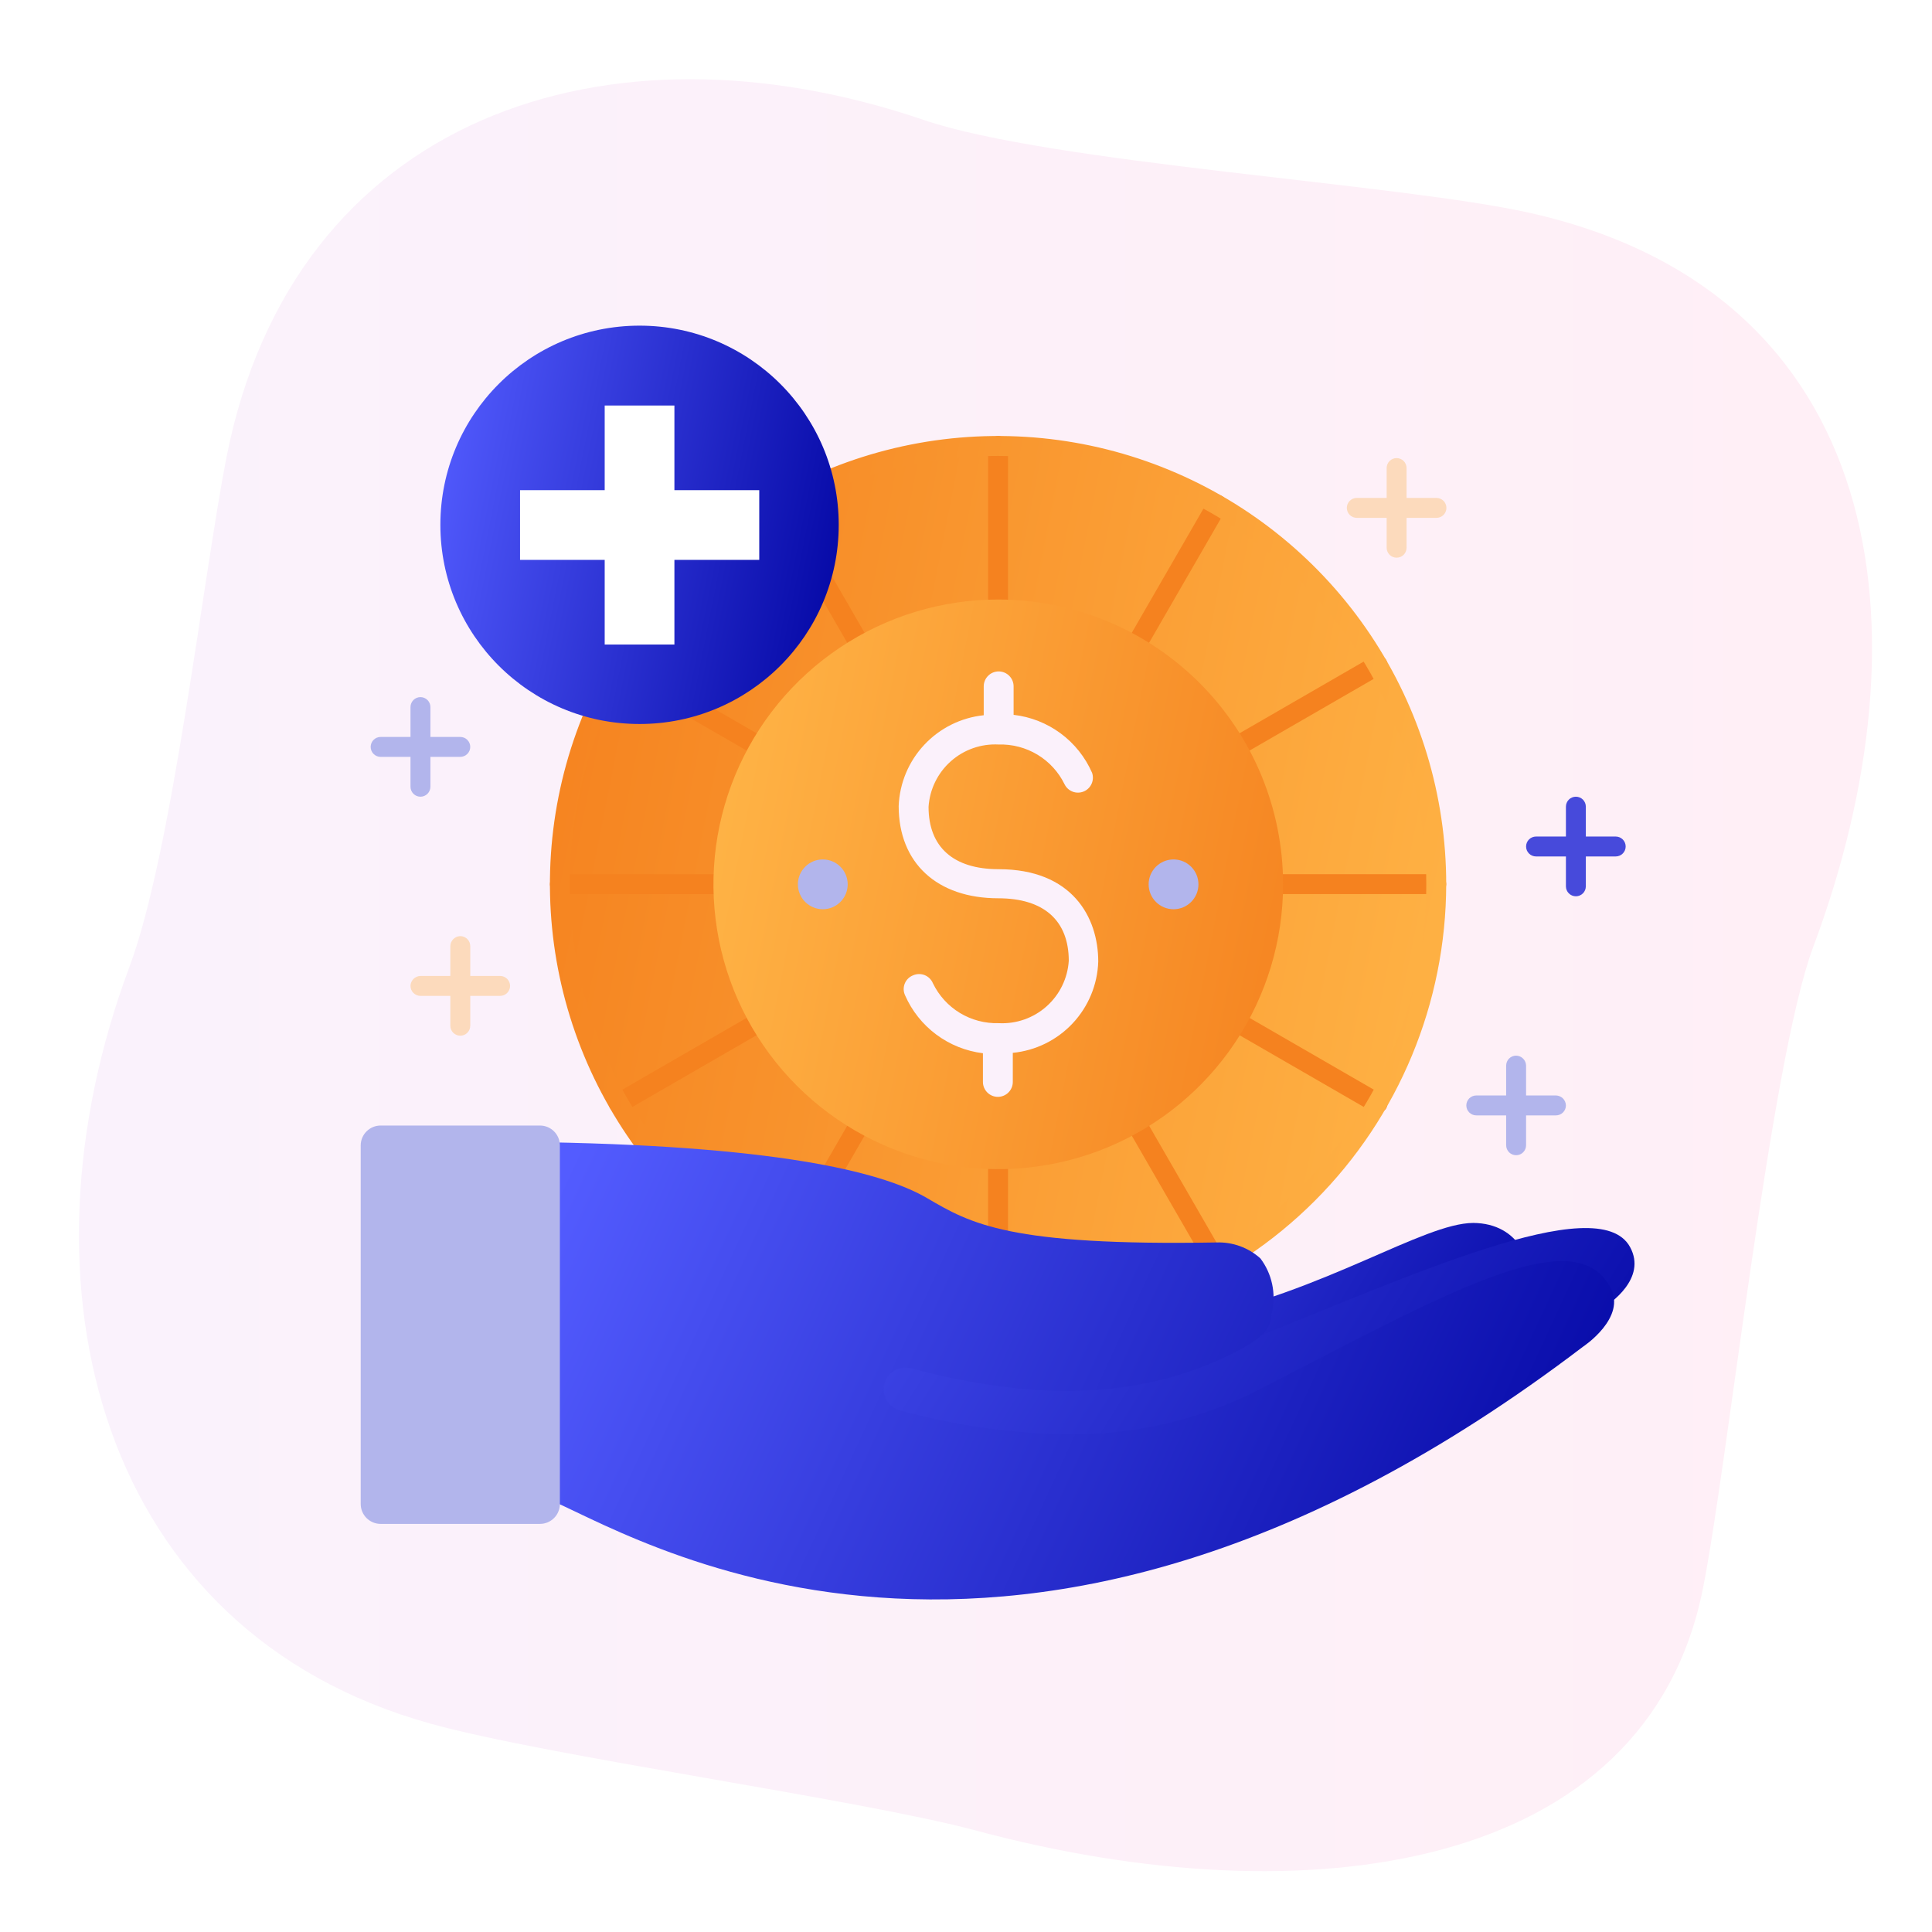 <svg width="97" height="97" viewBox="0 0 97 97" fill="none" xmlns="http://www.w3.org/2000/svg">
<g filter="url(#filter0_d_56_307)">
<path d="M76.77 8.68C70.15 7.21 52.77 6.2 46.37 4.02C30.5 -1.39 14.75 3.84 11.37 20.96C10.18 27.06 8.66 40.73 6.5 46.54C0.5 62.59 4.99 79.92 21.62 84.54C27.46 86.17 43.12 88.33 48.98 89.9C65.69 94.39 82.63 91.97 85.49 77.8C86.72 71.71 88.87 51.37 91.03 45.56C97.02 29.56 94.7 12.68 76.77 8.68Z" fill="url(#paint0_linear_56_307)"/>
<path d="M50.11 64.4C62.26 64.4 72.11 54.55 72.11 42.4C72.11 30.25 62.26 20.4 50.11 20.4C37.96 20.4 28.11 30.25 28.11 42.4C28.11 54.55 37.96 64.4 50.11 64.4Z" fill="url(#paint1_linear_56_307)"/>
<path d="M50.11 64.89C49.977 64.89 49.85 64.837 49.756 64.744C49.663 64.65 49.61 64.523 49.61 64.39V20.39C49.612 20.258 49.666 20.133 49.759 20.039C49.852 19.946 49.978 19.893 50.11 19.89C50.243 19.89 50.37 19.943 50.464 20.037C50.557 20.13 50.61 20.257 50.61 20.39V64.39C50.61 64.523 50.557 64.65 50.464 64.744C50.37 64.837 50.243 64.89 50.11 64.89Z" fill="#F5821F"/>
<path d="M39.11 61.95C39.022 61.951 38.935 61.926 38.86 61.88C38.803 61.848 38.753 61.805 38.712 61.753C38.672 61.701 38.643 61.642 38.626 61.578C38.609 61.515 38.605 61.449 38.615 61.384C38.624 61.319 38.646 61.256 38.68 61.2L60.68 23.09C60.712 23.033 60.755 22.983 60.807 22.942C60.859 22.902 60.919 22.873 60.982 22.856C61.045 22.839 61.111 22.835 61.176 22.845C61.241 22.854 61.304 22.876 61.36 22.91C61.473 22.977 61.556 23.085 61.592 23.212C61.627 23.338 61.612 23.474 61.55 23.59L39.55 61.7C39.504 61.776 39.44 61.838 39.362 61.882C39.285 61.926 39.199 61.949 39.11 61.95Z" fill="#F5821F"/>
<path d="M31.06 53.89C30.951 53.889 30.845 53.852 30.759 53.785C30.673 53.718 30.61 53.625 30.582 53.52C30.554 53.414 30.561 53.303 30.602 53.202C30.643 53.1 30.716 53.016 30.81 52.96L68.91 30.96C69.026 30.894 69.163 30.876 69.292 30.909C69.421 30.943 69.531 31.026 69.6 31.14C69.665 31.257 69.682 31.395 69.646 31.524C69.611 31.653 69.526 31.763 69.41 31.83L31.31 53.83C31.232 53.869 31.147 53.889 31.06 53.89Z" fill="#F5821F"/>
<path d="M72.11 42.89H28.11C27.977 42.89 27.85 42.837 27.756 42.744C27.663 42.65 27.61 42.523 27.61 42.39C27.613 42.258 27.666 42.133 27.759 42.039C27.852 41.946 27.978 41.893 28.11 41.89H72.11C72.243 41.89 72.37 41.943 72.463 42.036C72.557 42.13 72.61 42.257 72.61 42.39C72.61 42.523 72.557 42.65 72.463 42.744C72.37 42.837 72.243 42.89 72.11 42.89Z" fill="#F5821F"/>
<path d="M61.11 61.95C61.023 61.949 60.937 61.926 60.862 61.882C60.786 61.838 60.724 61.776 60.68 61.7L38.68 23.59C38.646 23.534 38.624 23.471 38.615 23.406C38.605 23.341 38.609 23.275 38.626 23.212C38.643 23.148 38.672 23.089 38.712 23.037C38.753 22.985 38.803 22.942 38.86 22.91C38.976 22.844 39.113 22.826 39.242 22.859C39.371 22.893 39.481 22.976 39.55 23.09L61.55 61.2C61.612 61.316 61.627 61.452 61.592 61.578C61.556 61.705 61.473 61.813 61.36 61.88C61.285 61.927 61.198 61.952 61.11 61.95Z" fill="#F5821F"/>
<path d="M69.16 53.89C69.073 53.889 68.988 53.869 68.91 53.83L30.81 31.83C30.696 31.761 30.613 31.651 30.579 31.522C30.546 31.393 30.564 31.256 30.63 31.14C30.697 31.026 30.806 30.944 30.933 30.91C31.06 30.877 31.196 30.894 31.31 30.96L69.41 52.96C69.525 53.025 69.61 53.133 69.646 53.261C69.681 53.388 69.665 53.525 69.6 53.64C69.555 53.716 69.49 53.78 69.413 53.823C69.336 53.867 69.249 53.89 69.16 53.89Z" fill="#F5821F"/>
<path d="M50.11 64.89C45.66 64.89 41.31 63.57 37.61 61.098C33.91 58.626 31.026 55.112 29.323 51C27.62 46.889 27.174 42.365 28.042 38.001C28.91 33.636 31.053 29.627 34.2 26.48C37.347 23.333 41.356 21.191 45.721 20.322C50.085 19.454 54.609 19.9 58.72 21.603C62.832 23.306 66.346 26.19 68.818 29.89C71.29 33.59 72.61 37.94 72.61 42.39C72.602 48.355 70.229 54.073 66.011 58.291C61.793 62.509 56.075 64.882 50.11 64.89ZM50.11 20.89C45.858 20.89 41.701 22.151 38.165 24.513C34.63 26.876 31.874 30.234 30.247 34.162C28.619 38.091 28.194 42.414 29.023 46.584C29.853 50.755 31.9 54.586 34.907 57.593C37.914 60.6 41.745 62.647 45.916 63.477C50.086 64.306 54.409 63.881 58.338 62.253C62.266 60.626 65.624 57.87 67.987 54.335C70.349 50.799 71.61 46.642 71.61 42.39C71.602 36.69 69.334 31.226 65.304 27.196C61.274 23.166 55.81 20.898 50.11 20.89Z" fill="url(#paint2_linear_56_307)"/>
<path d="M64.42 42.39C64.422 45.219 63.585 47.984 62.015 50.337C60.445 52.69 58.212 54.525 55.599 55.609C52.986 56.692 50.111 56.977 47.336 56.426C44.562 55.876 42.013 54.515 40.012 52.515C38.011 50.516 36.648 47.968 36.096 45.194C35.543 42.419 35.825 39.544 36.907 36.93C37.99 34.316 39.822 32.082 42.174 30.511C44.526 28.939 47.291 28.1 50.12 28.1C53.91 28.103 57.544 29.609 60.225 32.288C62.906 34.967 64.415 38.6 64.42 42.39Z" fill="url(#paint3_linear_56_307)"/>
<path d="M58.92 43.65C59.61 43.65 60.17 43.09 60.17 42.4C60.17 41.71 59.61 41.15 58.92 41.15C58.23 41.15 57.67 41.71 57.67 42.4C57.67 43.09 58.23 43.65 58.92 43.65Z" fill="#B2B5EC"/>
<path d="M41.31 43.65C42 43.65 42.56 43.09 42.56 42.4C42.56 41.71 42 41.15 41.31 41.15C40.62 41.15 40.06 41.71 40.06 42.4C40.06 43.09 40.62 43.65 41.31 43.65Z" fill="#B2B5EC"/>
<path d="M55.14 46.28C55.14 44.04 53.82 41.64 50.14 41.64C47.87 41.64 46.62 40.53 46.62 38.51C46.677 37.63 47.078 36.808 47.737 36.222C48.396 35.636 49.259 35.333 50.14 35.38C50.826 35.359 51.503 35.537 52.09 35.891C52.678 36.246 53.15 36.763 53.45 37.38C53.535 37.551 53.682 37.683 53.86 37.749C54.039 37.815 54.236 37.811 54.412 37.737C54.588 37.663 54.729 37.525 54.806 37.351C54.884 37.177 54.892 36.98 54.83 36.8C54.485 36.013 53.94 35.329 53.249 34.819C52.557 34.308 51.744 33.988 50.89 33.89V32.46C50.89 32.261 50.811 32.07 50.67 31.93C50.53 31.789 50.339 31.71 50.14 31.71C49.941 31.71 49.75 31.789 49.61 31.93C49.469 32.07 49.39 32.261 49.39 32.46V33.91C48.249 34.029 47.189 34.556 46.405 35.394C45.62 36.231 45.164 37.324 45.12 38.47C45.12 41.33 47.05 43.1 50.12 43.1C52.41 43.1 53.66 44.22 53.66 46.24C53.603 47.12 53.202 47.942 52.543 48.528C51.884 49.114 51.021 49.417 50.14 49.37C49.456 49.39 48.78 49.212 48.194 48.858C47.609 48.503 47.139 47.986 46.84 47.37C46.802 47.277 46.745 47.193 46.674 47.122C46.603 47.051 46.518 46.996 46.425 46.958C46.331 46.921 46.232 46.903 46.131 46.905C46.031 46.907 45.932 46.929 45.84 46.97C45.746 47.007 45.661 47.063 45.589 47.134C45.518 47.205 45.462 47.29 45.424 47.384C45.387 47.477 45.369 47.578 45.371 47.678C45.374 47.779 45.398 47.879 45.44 47.97C45.783 48.753 46.324 49.433 47.009 49.943C47.695 50.453 48.502 50.776 49.35 50.88V52.32C49.35 52.519 49.429 52.71 49.57 52.85C49.71 52.991 49.901 53.07 50.1 53.07C50.299 53.07 50.49 52.991 50.63 52.85C50.771 52.71 50.85 52.519 50.85 52.32V50.86C51.999 50.747 53.067 50.22 53.857 49.377C54.646 48.535 55.102 47.434 55.14 46.28Z" fill="#FBF1FB"/>
<path d="M53.06 70.83C50.136 70.8 47.216 70.583 44.32 70.18C44.222 70.168 44.128 70.136 44.042 70.087C43.956 70.038 43.881 69.973 43.821 69.895C43.76 69.817 43.716 69.728 43.69 69.632C43.664 69.537 43.657 69.438 43.67 69.34C43.697 69.141 43.802 68.962 43.961 68.84C44.12 68.718 44.321 68.664 44.52 68.69C53.07 69.82 57.52 69.23 59.81 68.53C59.904 68.501 60.004 68.49 60.102 68.5C60.201 68.509 60.297 68.538 60.384 68.584C60.471 68.631 60.549 68.694 60.612 68.771C60.674 68.847 60.721 68.935 60.75 69.03C60.807 69.22 60.787 69.424 60.696 69.6C60.604 69.775 60.448 69.908 60.26 69.97C57.914 70.601 55.489 70.891 53.06 70.83Z" fill="#1A171B"/>
<path d="M32.11 34.35C37.633 34.35 42.11 29.873 42.11 24.35C42.11 18.827 37.633 14.35 32.11 14.35C26.587 14.35 22.11 18.827 22.11 24.35C22.11 29.873 26.587 34.35 32.11 34.35Z" fill="url(#paint4_linear_56_307)"/>
<path d="M38.12 22.61H33.86V18.36H30.36V22.61H26.11V26.11H30.36V30.36H33.86V26.11H38.12V22.61Z" fill="white"/>
<path d="M76.72 63.35L70.14 66.43L59.42 71.36L39.76 70.36L42.61 65.24L59.78 64.24C66.54 62.85 71.45 59.41 73.97 59.4C76.27 59.42 77.19 61.44 76.72 63.35Z" fill="url(#paint5_linear_56_307)"/>
<path d="M62.15 65.51C61 65.97 59.15 64.38 55.86 64.78C55.86 64.78 40.71 61.62 28.47 61.4V71.3C32.28 72.77 51.81 85.75 80.47 63.67L80.57 63.61C80.78 63.47 82.71 62.2 81.84 60.61C80.24 57.68 70.65 62.13 62.15 65.51Z" fill="url(#paint6_linear_56_307)"/>
<path d="M66.14 66.26C65.04 66.83 63.9 67.42 62.73 68.01C59.874 69.371 56.743 70.055 53.58 70.01C50.74 69.972 47.917 69.568 45.18 68.81C44.9 68.736 44.661 68.553 44.516 68.303C44.371 68.053 44.331 67.755 44.405 67.475C44.479 67.195 44.662 66.956 44.912 66.811C45.162 66.666 45.46 66.626 45.74 66.7C52.18 68.41 57.27 68.19 61.74 66.03C63.74 65.03 63.74 64.64 63.86 63.89C63.967 63.423 63.97 62.939 63.87 62.471C63.77 62.002 63.569 61.562 63.28 61.18C62.678 60.639 61.889 60.352 61.08 60.38C50.65 60.56 48.74 59.44 46.54 58.15C44.54 56.98 39.71 55.57 27.47 55.35V73.25C31.28 74.72 50.68 87.53 79.47 65.62C79.47 65.62 81.71 64.15 80.84 62.62C79.24 59.68 74.21 62.07 66.14 66.26Z" fill="url(#paint7_linear_56_307)"/>
<path d="M27.11 54.51H19.11C18.558 54.51 18.11 54.958 18.11 55.51V73.51C18.11 74.062 18.558 74.51 19.11 74.51H27.11C27.662 74.51 28.11 74.062 28.11 73.51V55.51C28.11 54.958 27.662 54.51 27.11 54.51Z" fill="#B2B5EC"/>
<path d="M23.11 71.51C23.938 71.51 24.61 70.838 24.61 70.01C24.61 69.182 23.938 68.51 23.11 68.51C22.282 68.51 21.61 69.182 21.61 70.01C21.61 70.838 22.282 71.51 23.11 71.51Z" fill="#B2B5EC"/>
<path d="M25.11 47H23.61V45.5C23.61 45.367 23.557 45.24 23.463 45.146C23.37 45.053 23.243 45 23.11 45C22.978 45.003 22.852 45.056 22.759 45.149C22.666 45.242 22.613 45.368 22.61 45.5V47H21.11C20.978 47.003 20.852 47.056 20.759 47.149C20.666 47.242 20.613 47.368 20.61 47.5C20.61 47.633 20.663 47.76 20.756 47.853C20.85 47.947 20.977 48 21.11 48H22.61V49.5C22.61 49.633 22.663 49.76 22.756 49.853C22.85 49.947 22.977 50 23.11 50C23.243 50 23.37 49.947 23.463 49.853C23.557 49.76 23.61 49.633 23.61 49.5V48H25.11C25.243 48 25.37 47.947 25.463 47.853C25.557 47.76 25.61 47.633 25.61 47.5C25.61 47.367 25.557 47.24 25.463 47.146C25.37 47.053 25.243 47 25.11 47Z" fill="#FCDABC"/>
<path d="M78.12 53H76.62V51.5C76.617 51.368 76.564 51.242 76.471 51.149C76.377 51.056 76.252 51.003 76.12 51C75.987 51 75.86 51.053 75.766 51.146C75.673 51.24 75.62 51.367 75.62 51.5V53H74.12C73.987 53 73.86 53.053 73.766 53.146C73.673 53.24 73.62 53.367 73.62 53.5C73.62 53.633 73.673 53.76 73.766 53.853C73.86 53.947 73.987 54 74.12 54H75.62V55.5C75.62 55.633 75.673 55.76 75.766 55.853C75.86 55.947 75.987 56 76.12 56C76.253 56 76.38 55.947 76.474 55.853C76.567 55.76 76.62 55.633 76.62 55.5V54H78.12C78.253 54 78.38 53.947 78.474 53.853C78.567 53.76 78.62 53.633 78.62 53.5C78.617 53.368 78.564 53.242 78.471 53.149C78.377 53.056 78.252 53.003 78.12 53Z" fill="#B2B5EC"/>
<path d="M81.12 40H79.62V38.5C79.62 38.367 79.567 38.24 79.474 38.146C79.38 38.053 79.253 38 79.12 38C78.987 38 78.86 38.053 78.766 38.146C78.673 38.24 78.62 38.367 78.62 38.5V40H77.12C76.987 40 76.86 40.053 76.766 40.146C76.673 40.24 76.62 40.367 76.62 40.5C76.62 40.633 76.673 40.76 76.766 40.853C76.86 40.947 76.987 41 77.12 41H78.62V42.5C78.62 42.633 78.673 42.76 78.766 42.853C78.86 42.947 78.987 43 79.12 43C79.253 43 79.38 42.947 79.474 42.853C79.567 42.76 79.62 42.633 79.62 42.5V41H81.12C81.253 41 81.38 40.947 81.474 40.853C81.567 40.76 81.62 40.633 81.62 40.5C81.62 40.367 81.567 40.24 81.474 40.146C81.38 40.053 81.253 40 81.12 40Z" fill="#474ADB"/>
<path d="M72.12 23H70.62V21.5C70.62 21.367 70.567 21.24 70.474 21.146C70.38 21.053 70.253 21 70.12 21C69.987 21 69.86 21.053 69.766 21.146C69.673 21.24 69.62 21.367 69.62 21.5V23H68.12C67.987 23 67.86 23.053 67.766 23.146C67.673 23.24 67.62 23.367 67.62 23.5C67.62 23.633 67.673 23.76 67.766 23.854C67.86 23.947 67.987 24 68.12 24H69.62V25.5C69.62 25.633 69.673 25.76 69.766 25.854C69.86 25.947 69.987 26 70.12 26C70.253 26 70.38 25.947 70.474 25.854C70.567 25.76 70.62 25.633 70.62 25.5V24H72.12C72.253 24 72.38 23.947 72.474 23.854C72.567 23.76 72.62 23.633 72.62 23.5C72.62 23.367 72.567 23.24 72.474 23.146C72.38 23.053 72.253 23 72.12 23Z" fill="#FCDABC"/>
<path d="M23.11 35H21.61V33.5C21.61 33.367 21.557 33.24 21.463 33.146C21.37 33.053 21.243 33 21.11 33C20.977 33 20.85 33.053 20.756 33.146C20.663 33.24 20.61 33.367 20.61 33.5V35H19.11C18.977 35 18.85 35.053 18.756 35.146C18.663 35.24 18.61 35.367 18.61 35.5C18.61 35.633 18.663 35.76 18.756 35.853C18.85 35.947 18.977 36 19.11 36H20.61V37.5C20.61 37.633 20.663 37.76 20.756 37.853C20.85 37.947 20.977 38 21.11 38C21.243 38 21.37 37.947 21.463 37.853C21.557 37.76 21.61 37.633 21.61 37.5V36H23.11C23.243 36 23.37 35.947 23.463 35.853C23.557 35.76 23.61 35.633 23.61 35.5C23.61 35.367 23.557 35.24 23.463 35.146C23.37 35.053 23.243 35 23.11 35Z" fill="#B2B5EC"/>
</g>
<defs>
<filter id="filter0_d_56_307" x="0.964" y="0.977" width="96.037" height="96.023" filterUnits="userSpaceOnUse" color-interpolation-filters="sRGB">
<feFlood flood-opacity="0" result="BackgroundImageFix"/>
<feColorMatrix in="SourceAlpha" type="matrix" values="0 0 0 0 0 0 0 0 0 0 0 0 0 0 0 0 0 0 127 0" result="hardAlpha"/>
<feOffset dy="2"/>
<feGaussianBlur stdDeviation="1.5"/>
<feComposite in2="hardAlpha" operator="out"/>
<feColorMatrix type="matrix" values="0 0 0 0 0 0 0 0 0 0 0 0 0 0 0 0 0 0 0.1 0"/>
<feBlend mode="normal" in2="BackgroundImageFix" result="effect1_dropShadow_56_307"/>
<feBlend mode="normal" in="SourceGraphic" in2="effect1_dropShadow_56_307" result="shape"/>
</filter>
<linearGradient id="paint0_linear_56_307" x1="4" y1="47" x2="94" y2="47" gradientUnits="userSpaceOnUse">
<stop stop-color="#FAF2FC"/>
<stop offset="1" stop-color="#FFEFF6"/>
</linearGradient>
<linearGradient id="paint1_linear_56_307" x1="28.11" y1="26.907" x2="78.235" y2="36.811" gradientUnits="userSpaceOnUse">
<stop stop-color="#F5821F"/>
<stop offset="1" stop-color="#FFB547"/>
</linearGradient>
<linearGradient id="paint2_linear_56_307" x1="27.61" y1="26.545" x2="78.874" y2="36.674" gradientUnits="userSpaceOnUse">
<stop stop-color="#F5821F"/>
<stop offset="1" stop-color="#FFB547"/>
</linearGradient>
<linearGradient id="paint3_linear_56_307" x1="35.82" y1="32.33" x2="68.401" y2="38.767" gradientUnits="userSpaceOnUse">
<stop stop-color="#FFB547"/>
<stop offset="1" stop-color="#F5821F"/>
</linearGradient>
<linearGradient id="paint4_linear_56_307" x1="22.11" y1="17.308" x2="44.894" y2="21.81" gradientUnits="userSpaceOnUse">
<stop stop-color="#535CFF"/>
<stop offset="1" stop-color="#0003A0"/>
</linearGradient>
<linearGradient id="paint5_linear_56_307" x1="39.76" y1="61.169" x2="71.674" y2="80.719" gradientUnits="userSpaceOnUse">
<stop stop-color="#535CFF"/>
<stop offset="1" stop-color="#0003A0"/>
</linearGradient>
<linearGradient id="paint6_linear_56_307" x1="28.47" y1="62.136" x2="73.818" y2="90.778" gradientUnits="userSpaceOnUse">
<stop stop-color="#535CFF"/>
<stop offset="1" stop-color="#0003A0"/>
</linearGradient>
<linearGradient id="paint7_linear_56_307" x1="27.47" y1="58.745" x2="79.76" y2="82.858" gradientUnits="userSpaceOnUse">
<stop stop-color="#535CFF"/>
<stop offset="1" stop-color="#0003A0"/>
</linearGradient>
</defs>
</svg>
